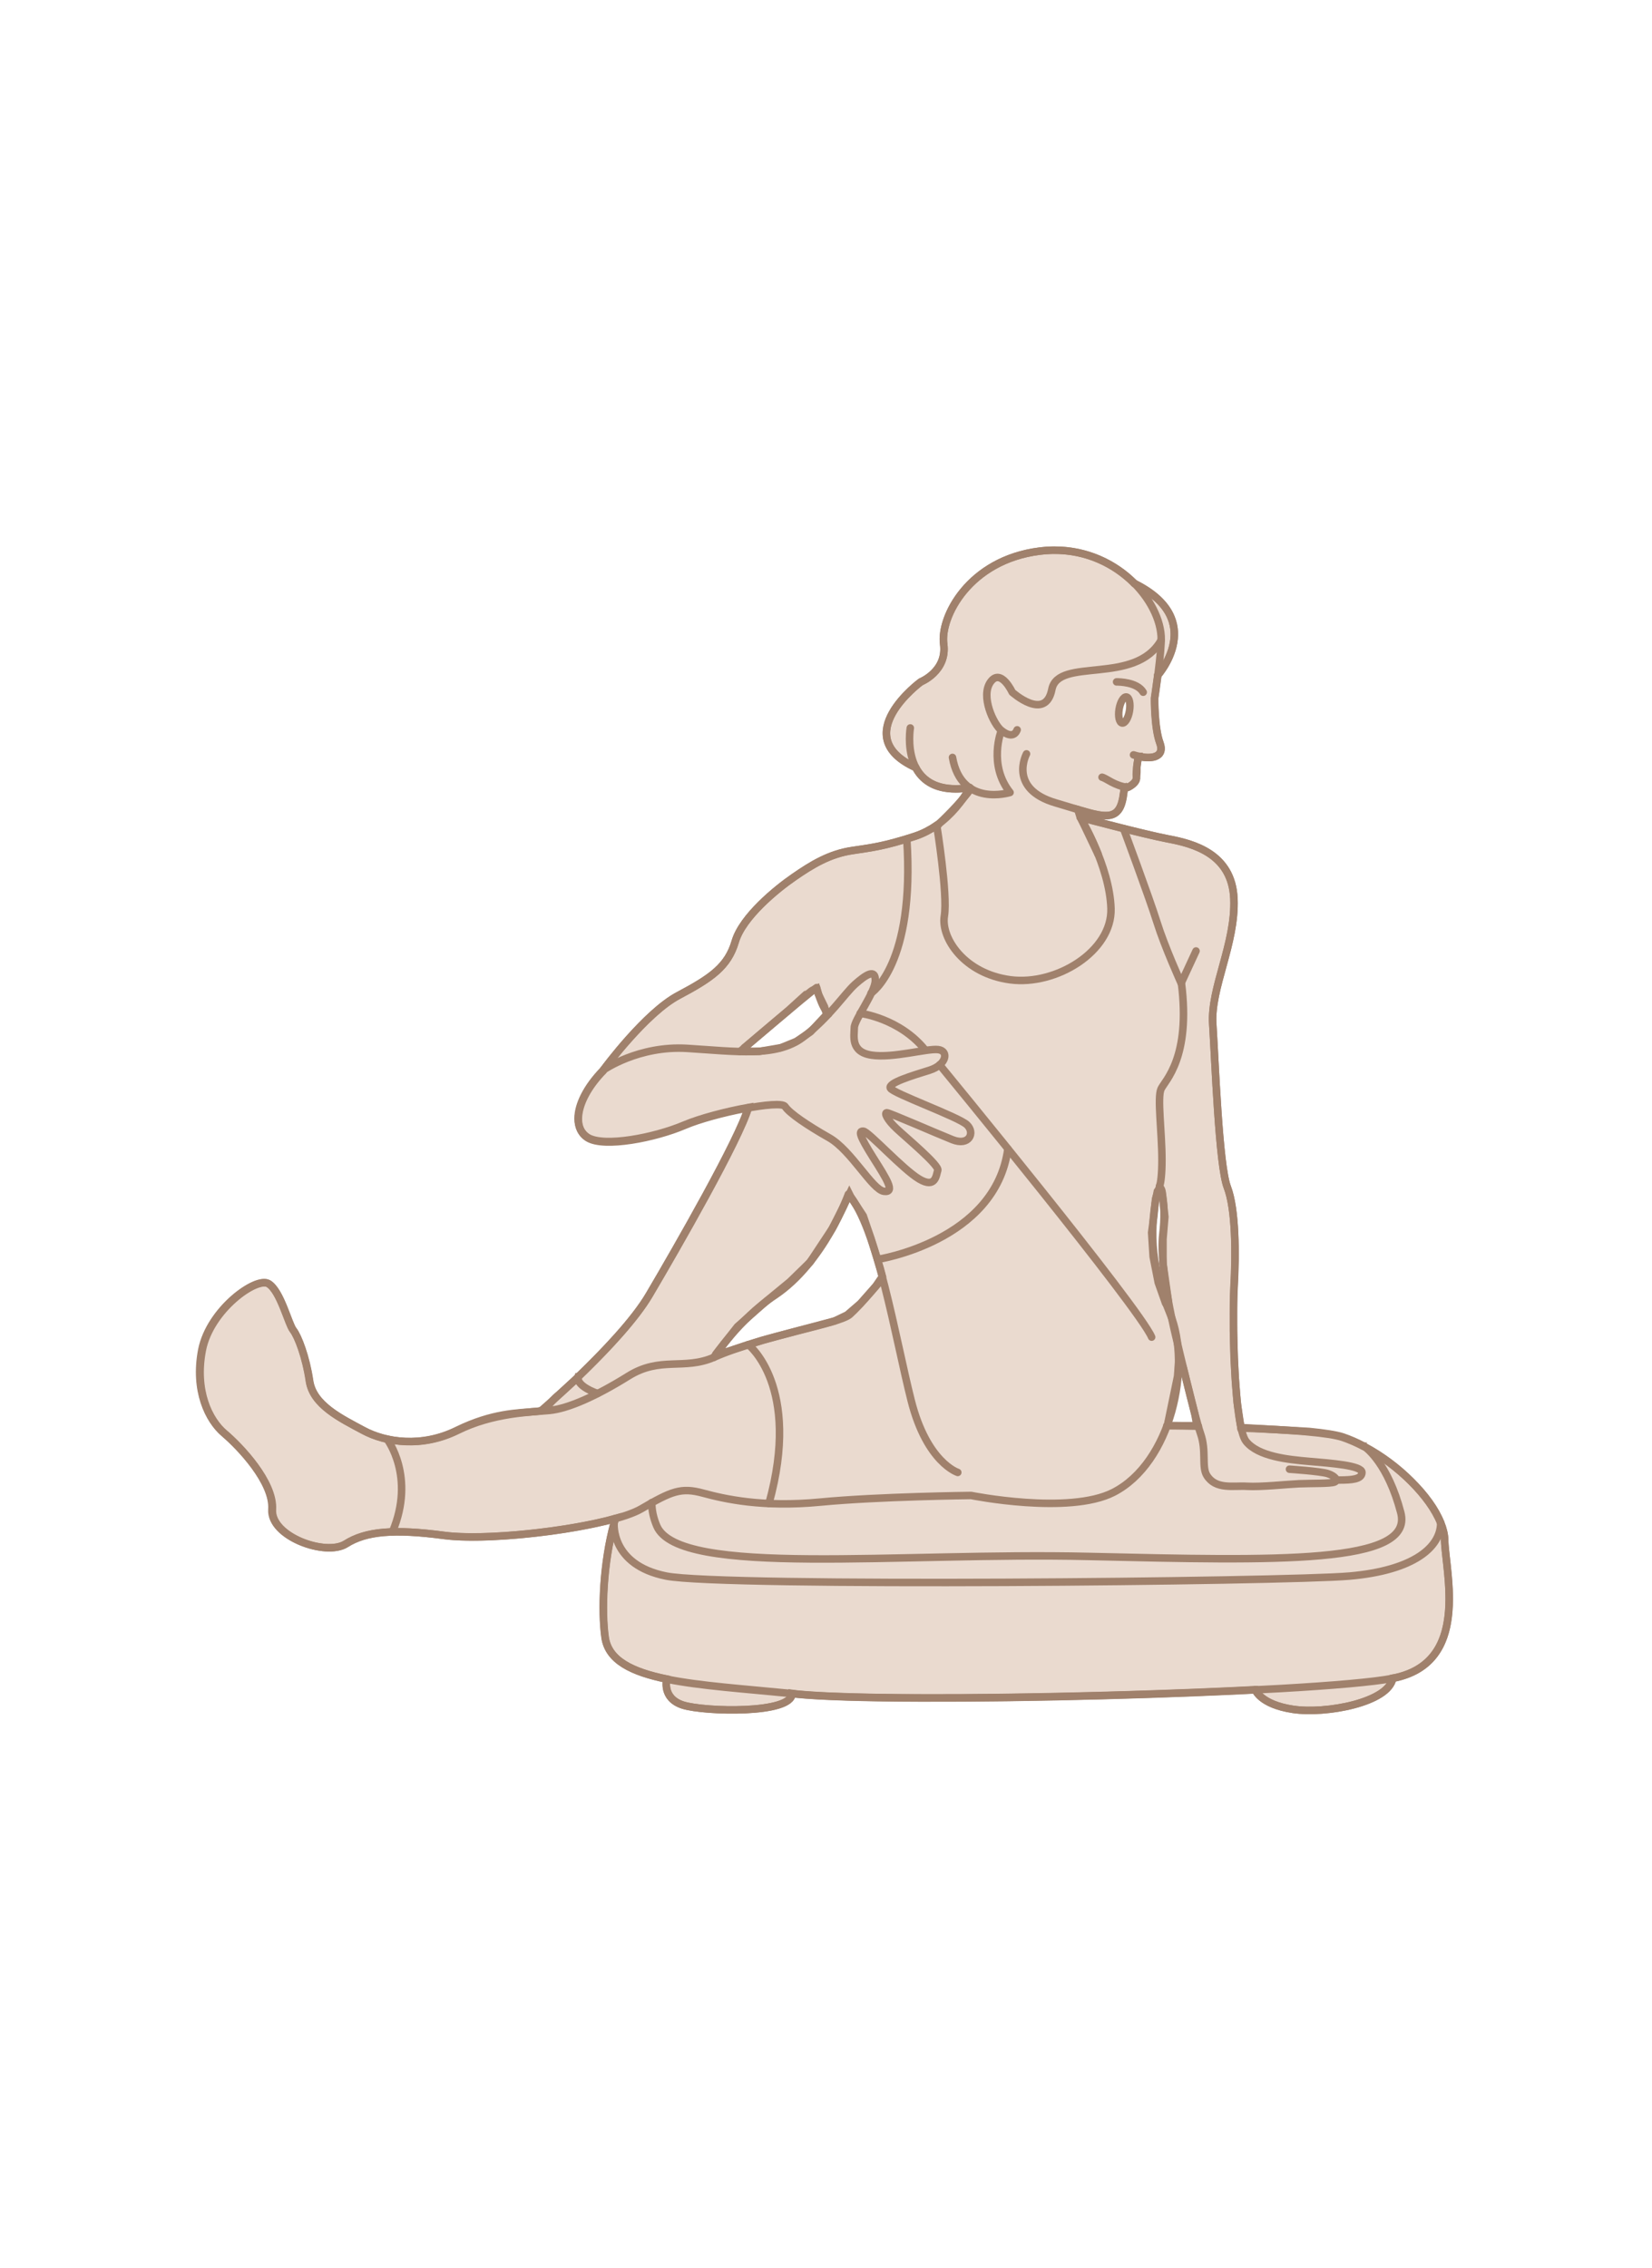 <?xml version="1.0" encoding="UTF-8"?> <svg xmlns="http://www.w3.org/2000/svg" width="220" height="302" viewBox="0 0 220 302" fill="none"><rect width="220" height="302" fill="white"></rect><path d="M192.38 204.983C192.358 204.307 192.177 203.563 191.862 202.773C191.162 200.992 189.742 199.052 187.938 197.271C186.156 195.467 183.946 193.82 181.691 192.625C181.668 192.625 181.646 192.625 181.646 192.58C181.623 192.58 181.601 192.558 181.601 192.558C180.676 192.061 179.729 191.655 178.804 191.34C177.97 191.069 176.414 190.821 174.339 190.618L165.251 190.099L164.755 186.784L164.507 183.695L164.349 180.786L164.258 177.2V174.201C164.258 173.118 164.304 172.148 164.326 171.427C164.597 166.939 164.552 160.985 163.447 158.099C162.319 155.19 161.823 141.208 161.507 136.382C161.191 131.556 164.552 125.692 164.326 119.693C164.078 113.695 158.936 112.342 155.554 111.71C152.396 111.101 144.932 109.117 143.962 108.846L143.759 107.876C147.57 109.004 149.194 109.207 149.622 105.644C149.713 105.26 149.668 105.08 150.028 104.809C150.074 104.832 150.119 104.854 150.186 104.854C150.186 104.854 151.427 104.313 151.336 103.501V103.434C151.336 103.434 151.382 103.208 151.382 103.118C151.427 102.735 151.382 102.284 151.404 102.013C151.494 101.336 151.607 100.728 151.607 100.728H151.584C153.546 101.156 155.125 100.728 154.449 98.923C153.704 96.916 153.749 92.97 153.749 92.97C153.749 92.97 153.952 91.594 154.178 89.925C154.178 89.925 156.388 87.467 156.388 84.445C156.388 82.235 155.193 79.732 151.043 77.68C148.54 75.177 144.887 73.26 140.421 73.26C139.767 73.26 139.091 73.305 138.414 73.395C129.033 74.59 125.177 82.19 125.673 85.776C126.146 89.384 122.606 90.805 122.606 90.805C122.606 90.805 112.796 98.044 121.929 102.193C122.741 103.749 124.297 105.057 127.296 105.057C127.86 105.057 128.469 104.99 129.146 104.9C129.191 104.945 129.258 104.945 129.304 104.99C128.018 106.907 125.132 109.613 125.132 109.613L124.816 110.019L124.748 109.906C123.891 110.492 122.944 110.989 121.952 111.327C121.523 111.462 121.117 111.597 120.757 111.71C120.508 111.778 120.26 111.845 120.035 111.913C117.216 112.748 115.592 112.951 113.563 113.244C110.45 113.695 108.082 115.161 105.76 116.784C103.437 118.385 98.882 122.084 97.912 125.399C96.942 128.691 94.777 130.202 90.357 132.548C86.095 134.803 80.75 141.929 80.367 142.47C80.344 142.47 80.344 142.493 80.344 142.493C78.089 144.816 76.984 147.161 76.984 148.943C76.984 150.07 77.435 150.95 78.269 151.469C80.479 152.799 87.222 151.469 91.146 149.8C93.221 148.92 96.739 147.996 99.648 147.477C98.43 151.717 90.154 166.15 86.456 172.419C84.448 175.847 80.322 180.132 77.006 183.334H76.984C76.916 183.537 76.6 183.717 74.481 185.679C72.677 187.145 73.06 187.799 71.391 187.957C68.91 188.183 65.641 188.137 60.882 190.46C56.146 192.806 51.32 192.084 48.343 190.46C45.367 188.859 41.668 187.1 41.195 183.875C40.721 180.65 39.661 177.922 39.03 177.11C38.376 176.32 37.338 171.9 35.737 170.931C34.113 169.961 27.934 174.381 26.874 179.771C25.837 185.161 27.776 189.107 29.851 190.866C31.948 192.648 36.459 197.384 36.211 200.992C35.963 204.623 43.359 207.261 46.021 205.592C48.682 203.901 52.448 203.563 59.123 204.465C64.535 205.164 75.744 203.946 81.945 202.21C81.878 202.39 81.832 202.593 81.787 202.773C80.299 208.163 80.073 214.523 80.57 218.041C81.021 221.085 84.11 222.641 88.801 223.588C88.801 223.611 88.102 226.137 90.966 227.061C93.853 227.963 105.489 228.257 105.489 225.505C105.647 225.528 105.85 225.55 106.03 225.573C115.502 226.543 146.375 226.069 167.168 225.009C167.168 225.009 167.844 226.971 172.197 227.625C176.549 228.279 184.916 226.723 185.479 223.476C191.726 222.28 192.989 217.477 192.989 212.854C192.989 209.787 192.425 206.788 192.38 204.983ZM98.949 140.035L99.152 139.494L104.993 134.555C104.993 134.555 107.722 132.052 107.767 132.052C107.834 132.052 108.759 131.623 108.759 131.623L108.985 132.39L109.796 134.059L110.09 135.096L107.947 137.396L106.053 138.682L104.001 139.516L101.114 140.012H98.949V140.035ZM116.63 171.269L114.6 173.569L112.818 175.103L111.127 175.914L105.76 177.335L101.497 178.485L97.641 179.726L95.995 180.244L95.589 179.996L98.205 176.659L102.016 173.298L105.196 170.682L107.88 168.067L110.834 163.601L112.255 160.805L113.112 159.001L113.292 159.362L114.961 161.91L115.998 164.954L117.216 168.901L117.509 169.983L116.63 171.269ZM144.007 109.094C144.368 109.726 145.383 111.552 146.285 113.875L144.007 109.094ZM154.246 170.795L153.569 167.345L153.366 164.143L153.659 161.932C153.659 161.932 153.862 159.745 153.885 159.655C153.907 159.565 154.291 158.257 154.539 158.234C154.787 158.234 154.854 159.542 154.854 159.542L155.125 162.045L154.877 165V168.247L155.599 173.298V174.043L155.215 173.524L154.246 170.795ZM159.184 189.851H155.689L155.576 189.288L156.816 183.289L157.042 180.447L157.606 182.229L159.117 188.273L159.32 189.423L159.184 189.851Z" fill="#EADACF" stroke="#A0816C"></path><path d="M80.347 142.494C80.347 142.494 85.015 139.201 91.532 139.607C98.05 140.013 103.349 140.803 106.89 138.164C110.431 135.525 112.438 132.346 113.881 131.06C115.324 129.775 116.61 128.963 116.565 130.587C116.52 132.21 113.768 135.796 113.768 136.856C113.768 137.916 113.227 140.081 116.068 140.509C118.91 140.938 123.42 139.607 124.909 139.765C126.397 139.923 126.081 141.795 123.781 142.516C121.481 143.238 118.211 144.208 118.572 144.907C118.933 145.606 127.637 148.718 128.765 149.778C129.893 150.838 129.081 152.665 126.826 151.763C124.57 150.86 118.459 148.177 118.098 148.177C117.737 148.177 118.098 149.079 119.429 150.319C120.759 151.56 125.112 155.19 124.886 155.844C124.661 156.498 124.616 158.303 122.428 157.017C120.241 155.732 115.685 150.703 114.986 150.635C114.287 150.567 114.445 151.221 116.271 154.13C118.098 157.017 119.271 158.844 117.715 158.641C116.159 158.438 113.362 153.183 110.431 151.514C107.499 149.846 105.131 148.245 104.545 147.342C103.958 146.44 95.05 148.199 91.149 149.868C87.248 151.537 80.482 152.868 78.295 151.537C76.107 150.207 76.694 146.328 80.369 142.562L80.347 142.494Z" stroke="#A0816C" stroke-linecap="round" stroke-linejoin="round"></path><path d="M117.348 170.458C117.348 170.458 114.619 173.75 113.176 175.036C111.733 176.321 101.9 177.742 95.09 180.741C91.076 182.5 87.941 180.583 83.679 183.245C79.416 185.906 75.628 187.597 73.147 187.822C70.666 188.048 65.66 188.138 60.924 190.484C56.188 192.829 51.362 192.085 48.385 190.484C45.409 188.882 41.71 187.101 41.237 183.899C40.763 180.696 39.703 177.945 39.072 177.156C38.44 176.366 37.38 171.924 35.779 170.954C34.178 169.984 27.976 174.404 26.939 179.794C25.901 185.184 27.818 189.13 29.916 190.889C32.013 192.649 36.501 197.407 36.275 201.015C36.05 204.623 43.424 207.284 46.085 205.593C48.746 203.902 52.512 203.586 59.188 204.466C65.863 205.345 81.378 203.27 85.392 200.925C89.407 198.58 90.692 198.038 93.601 198.828C96.51 199.617 101.562 200.767 109.275 200.023C116.987 199.279 129.323 199.143 129.323 199.143C129.323 199.143 142.313 201.759 148.266 198.737C155.979 194.791 158.73 181.937 155.821 174.946C152.912 167.955 153.25 163.016 154.13 158.618C154.13 158.618 154.739 158.302 154.739 154.491C154.739 150.68 154.085 146.125 154.626 144.997C155.167 143.869 158.595 140.825 157.332 130.902" stroke="#A0816C" stroke-linecap="round" stroke-linejoin="round"></path><path d="M129.141 104.896C128.172 106.678 126.661 108.55 124.744 109.903C123.887 110.489 122.94 110.985 121.947 111.324C117.843 112.699 116.039 112.88 113.558 113.263C110.446 113.714 108.101 115.18 105.755 116.781C103.41 118.382 98.855 122.103 97.907 125.396C96.938 128.688 94.773 130.222 90.353 132.567C85.933 134.89 80.34 142.512 80.34 142.512" stroke="#A0816C" stroke-linecap="round" stroke-linejoin="round"></path><path d="M116 132.255C116 132.255 121.886 128.489 120.758 111.711" stroke="#A0816C" stroke-linecap="round" stroke-linejoin="round"></path><path d="M124.746 109.904C124.746 109.904 126.235 119.06 125.761 121.991C125.287 124.923 128.422 129.659 134.533 130.471C140.645 131.283 148.132 126.682 147.952 120.976C147.771 115.271 143.847 108.844 143.847 108.844C143.847 108.844 152.191 111.076 155.552 111.708C158.912 112.339 164.076 113.692 164.324 119.691C164.572 125.69 161.189 131.553 161.505 136.379C161.821 141.205 162.317 155.187 163.445 158.096C164.572 161.005 164.595 166.937 164.347 171.447C164.099 175.957 164.347 189.939 165.948 191.946C167.549 193.953 171.495 194.359 174.382 194.607C177.269 194.855 181.373 195.149 181.373 196.073C181.373 196.998 179.997 197.088 178.329 197.088" stroke="#A0816C" stroke-linecap="round" stroke-linejoin="round"></path><path d="M98.539 140.034C98.539 140.034 107.469 132.412 108.755 131.51C108.755 131.51 109.341 134.036 110.333 135.028" stroke="#A0816C" stroke-linecap="round" stroke-linejoin="round"></path><path d="M114.555 134.938C114.555 134.938 119.809 135.569 123.237 139.854" stroke="#A0816C" stroke-linecap="round" stroke-linejoin="round"></path><path d="M125.133 141.795C125.133 141.795 151.766 174.201 153.367 178.058" stroke="#A0816C" stroke-linecap="round" stroke-linejoin="round"></path><path d="M127.548 196.074C127.548 196.074 123.443 194.788 121.346 186.512C119.249 178.235 116.836 163.351 112.979 159.021C112.979 159.021 109.754 168.132 103.124 172.53C98.524 175.574 95.051 180.761 95.051 180.761" stroke="#A0816C" stroke-linecap="round" stroke-linejoin="round"></path><path d="M71.996 187.91C71.996 187.91 82.776 178.709 86.474 172.44C90.173 166.171 98.449 151.738 99.667 147.498" stroke="#A0816C" stroke-linecap="round" stroke-linejoin="round"></path><path d="M171.723 195.645C171.723 195.645 175.85 195.915 176.819 196.231C177.789 196.547 178.263 197.133 177.722 197.359C177.18 197.584 174.542 197.517 172.986 197.584C171.43 197.652 167.912 198.035 166.062 197.922C164.213 197.81 161.913 198.396 160.718 196.479C159.996 195.329 160.695 193.209 159.883 190.909C159.071 188.609 156.681 178.348 156.681 178.348C156.681 178.348 154.313 168.989 154.854 164.388C155.396 159.788 154.426 157.916 154.426 157.916" stroke="#A0816C" stroke-linecap="round" stroke-linejoin="round"></path><path d="M159.277 126.637L157.293 130.922C157.293 130.922 155.105 126.096 154.068 122.781C153.03 119.465 149.625 110.332 149.625 110.332" stroke="#A0816C" stroke-linecap="round" stroke-linejoin="round"></path><path d="M51.543 191.633C51.543 191.633 55.377 196.594 52.265 203.991" stroke="#A0816C" stroke-linecap="round" stroke-linejoin="round"></path><path d="M77.002 183.355C77.002 183.355 76.506 184.438 79.573 185.566" stroke="#A0816C" stroke-linecap="round" stroke-linejoin="round"></path><path d="M116.879 167.705C116.879 167.705 132.575 165.292 134.221 152.979" stroke="#A0816C" stroke-linecap="round" stroke-linejoin="round"></path><path d="M99.648 179.049C99.648 179.049 106.752 184.551 102.4 200.225" stroke="#A0816C" stroke-linecap="round" stroke-linejoin="round"></path><path d="M81.946 202.209C81.879 202.412 81.834 202.592 81.789 202.795C80.323 208.185 80.097 214.544 80.593 218.04C81.022 221.107 84.134 222.64 88.825 223.61C93.267 224.512 99.131 224.895 105.49 225.527C105.671 225.527 105.851 225.572 106.032 225.595C119.382 226.948 175.084 225.482 185.481 223.497C195.854 221.513 192.517 209.538 192.381 205.028C192.381 204.328 192.178 203.584 191.863 202.817C190.442 199.254 186.225 195.06 181.692 192.647C181.692 192.647 181.669 192.647 181.647 192.624H181.602C180.677 192.128 179.73 191.722 178.805 191.406C177.001 190.797 171.905 190.392 165.252 190.166" stroke="#A0816C" stroke-linecap="round" stroke-linejoin="round"></path><path d="M159.589 189.917C158.214 189.895 156.815 189.85 155.395 189.85" stroke="#A0816C" stroke-linecap="round" stroke-linejoin="round"></path><path d="M88.802 223.609C88.802 223.609 88.103 226.158 90.967 227.06C93.831 227.962 105.467 228.278 105.467 225.526" stroke="#A0816C" stroke-linecap="round" stroke-linejoin="round"></path><path d="M167.164 225.006C167.164 225.006 167.818 226.968 172.193 227.622C176.568 228.276 184.912 226.72 185.476 223.473" stroke="#A0816C" stroke-linecap="round" stroke-linejoin="round"></path><path d="M81.782 202.771C81.782 202.771 81.241 208.387 88.728 209.875C96.215 211.364 171.199 210.619 179.723 209.875C188.248 209.131 191.879 206.041 191.856 202.771" stroke="#A0816C" stroke-linecap="round" stroke-linejoin="round"></path><path d="M181.604 192.58C181.604 192.58 181.604 192.58 181.649 192.58C182.01 192.828 184.851 194.948 186.542 201.42C188.346 208.321 170.238 207.847 144.957 207.261C119.677 206.675 90.45 210.08 87.473 203.224C87 202.119 86.797 201.082 86.797 200.09" stroke="#A0816C" stroke-linecap="round" stroke-linejoin="round"></path><path d="M148.699 90.803C148.947 90.803 151.428 90.803 152.24 92.178" stroke="#A0816C" stroke-linecap="round" stroke-linejoin="round"></path><path d="M150.416 94.66C150.574 93.701 150.393 92.873 150.012 92.811C149.631 92.748 149.194 93.474 149.036 94.432C148.878 95.391 149.059 96.219 149.44 96.282C149.821 96.344 150.258 95.618 150.416 94.66Z" fill="white" stroke="#A0816C"></path><path d="M151.61 100.727C151.61 100.727 151.227 102.711 151.34 103.5C151.452 104.29 150.19 104.853 150.19 104.853C148.431 104.651 147.393 103.658 146.762 103.5" stroke="#A0816C" stroke-linecap="round" stroke-linejoin="round"></path><path d="M136.702 100.387C136.702 100.387 134.176 105.055 140.626 106.927C147.076 108.798 149.376 110.219 149.714 104.852" stroke="#A0816C" stroke-linecap="round" stroke-linejoin="round"></path><path d="M135.456 97.188C135.14 98.022 134.396 98.09 133.359 97.278C132.321 96.466 130.54 92.7 131.915 90.805C133.291 88.911 134.802 92.181 134.802 92.181C134.802 92.181 139.222 96.15 140.079 91.798C140.936 87.445 151.174 91.324 154.625 85.258" stroke="#A0816C" stroke-linecap="round" stroke-linejoin="round"></path><path d="M143.535 107.809L143.851 108.823" stroke="#A0816C" stroke-linecap="round" stroke-linejoin="round"></path><path d="M133.339 97.299C133.339 97.299 131.557 101.832 134.511 105.53C134.511 105.53 128.016 107.56 126.844 100.862" stroke="#A0816C" stroke-linecap="round" stroke-linejoin="round"></path><path d="M121.226 96.938C121.226 96.938 119.625 106.319 129.164 104.898" stroke="#A0816C" stroke-linecap="round" stroke-linejoin="round"></path><path d="M121.952 102.215C112.796 98.043 122.628 90.804 122.628 90.804C122.628 90.804 126.169 89.383 125.673 85.775C125.177 82.166 129.056 74.567 138.437 73.394C147.818 72.221 154.291 79.46 154.629 84.692C154.742 86.654 153.772 92.969 153.772 92.969C153.772 92.969 153.727 96.915 154.471 98.922C155.215 100.929 153.208 101.245 150.953 100.523" stroke="#A0816C" stroke-linecap="round" stroke-linejoin="round"></path><path d="M154.178 89.927C154.178 89.927 160.83 82.508 151.043 77.682" stroke="#A0816C" stroke-linecap="round" stroke-linejoin="round"></path></svg> 